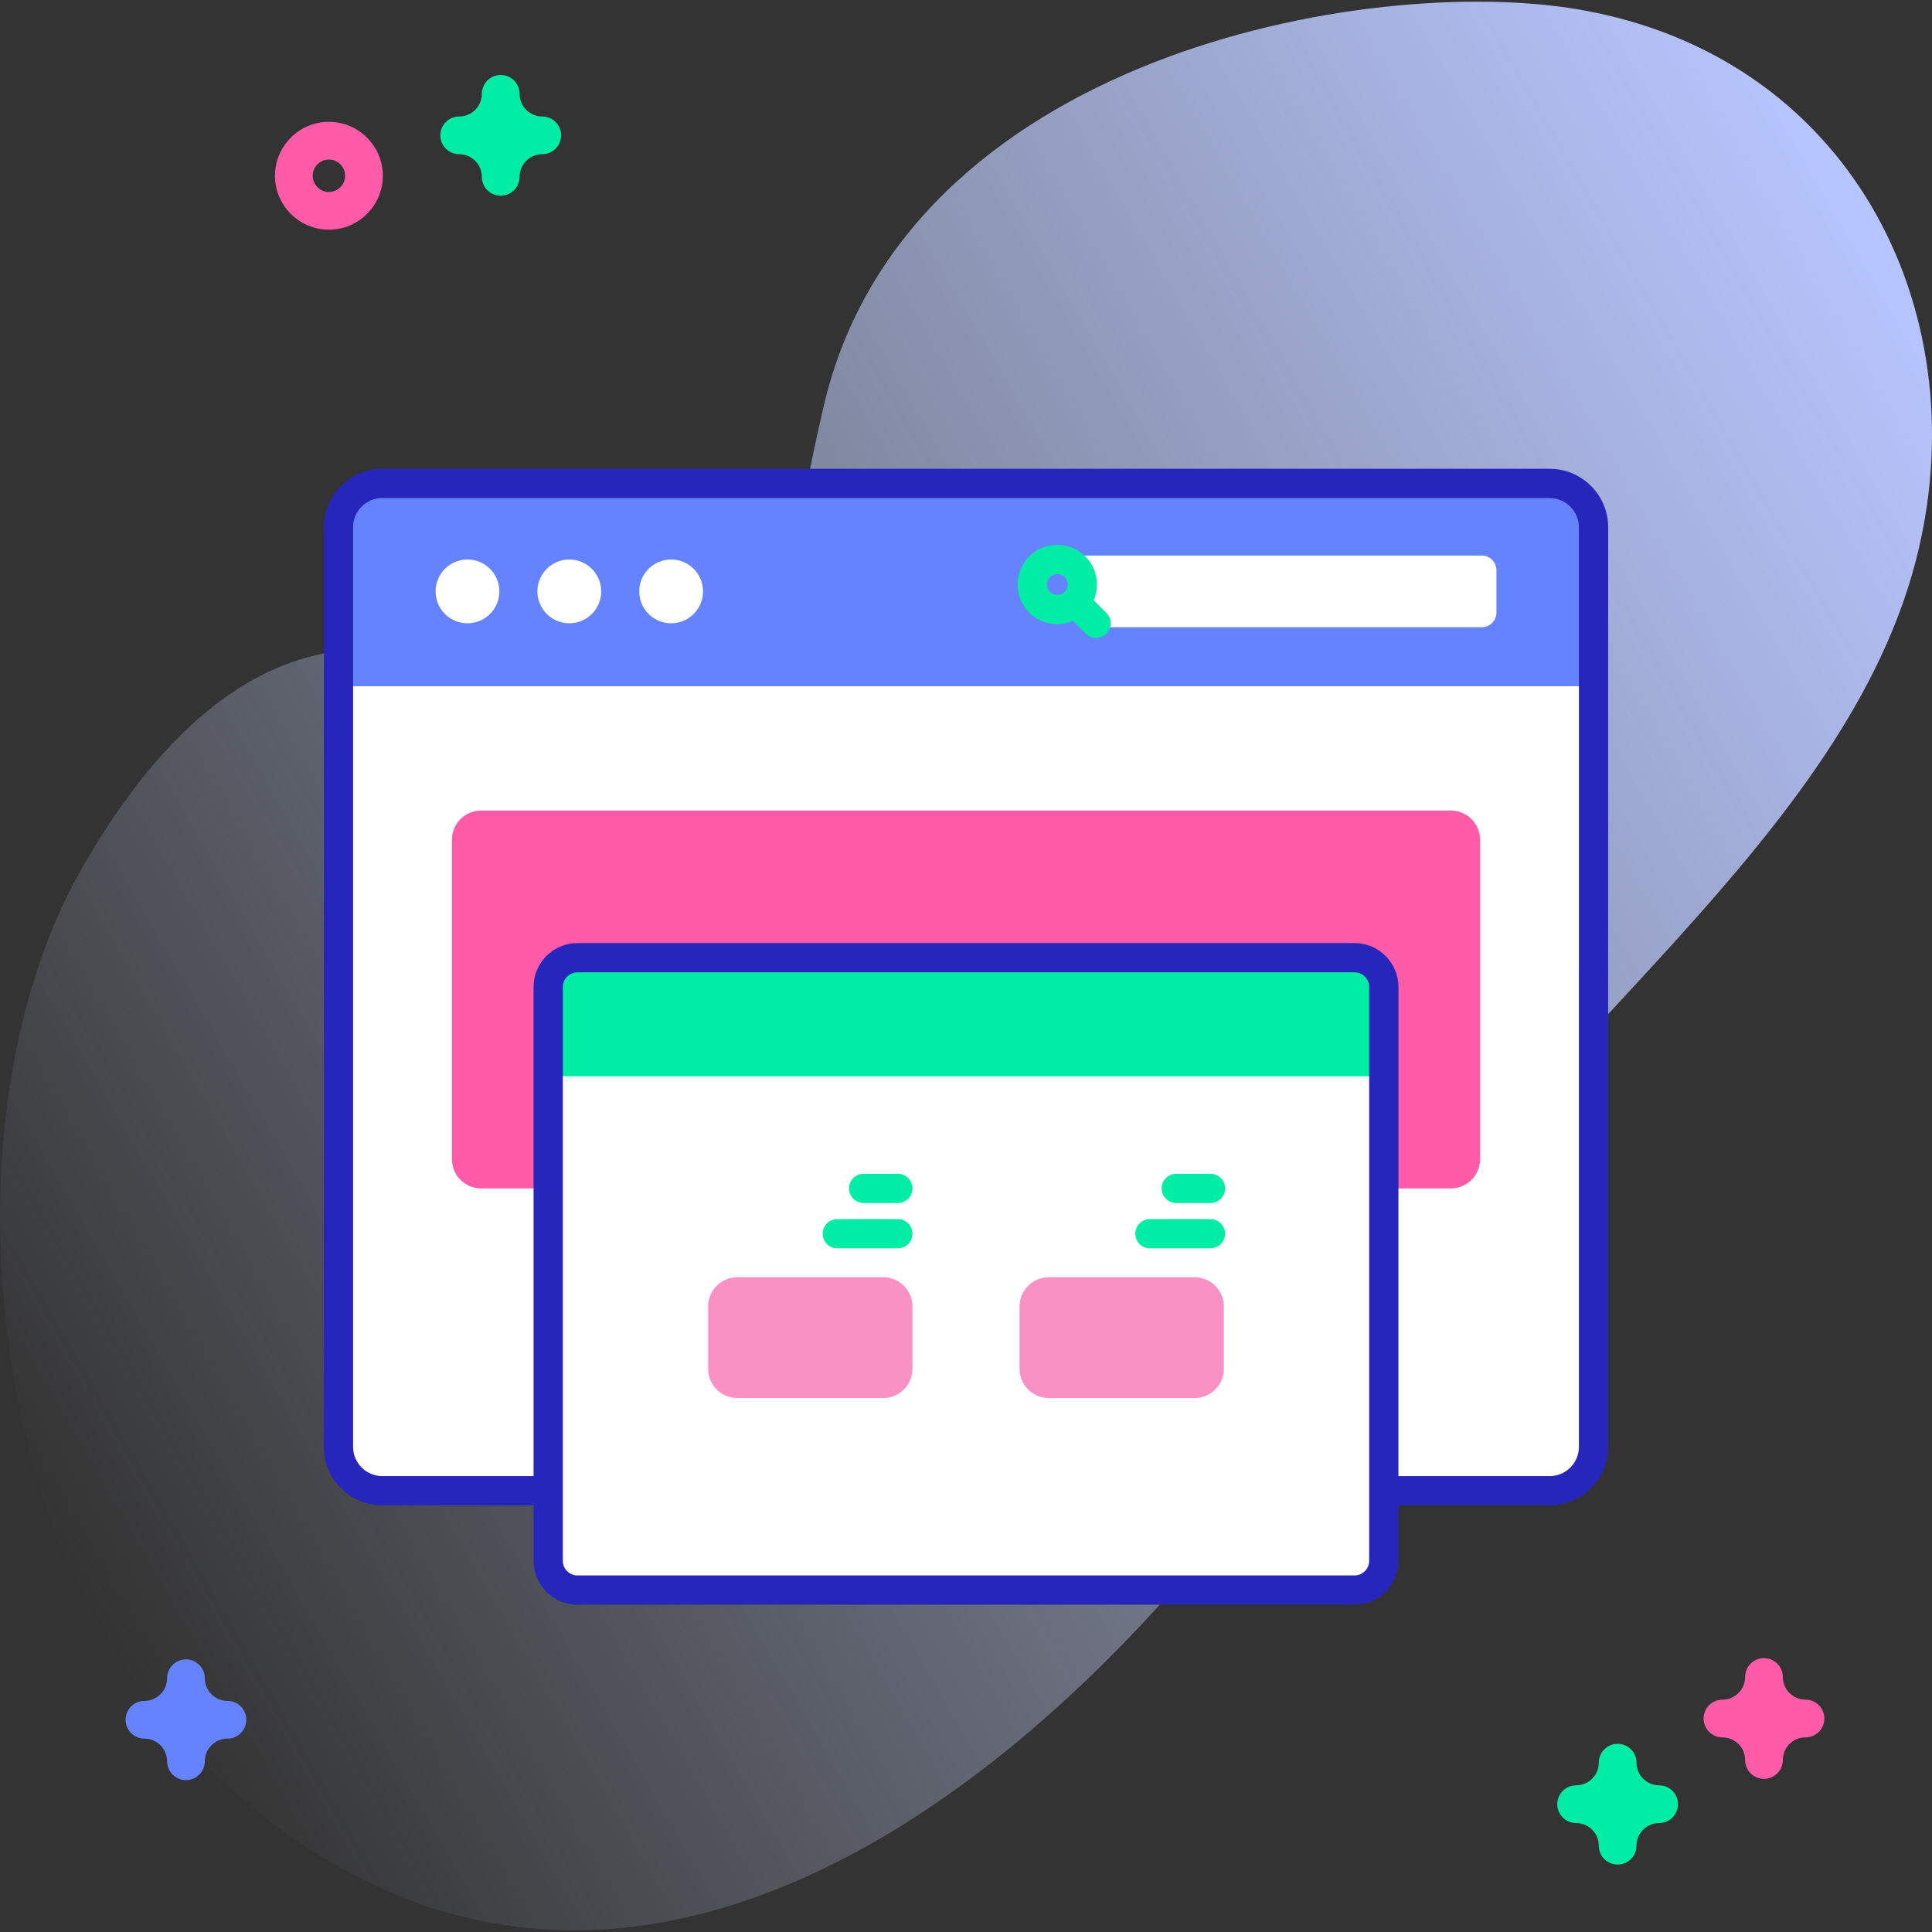 <?xml version="1.0" encoding="utf-8"?>
<!-- Generator: Adobe Illustrator 17.0.0, SVG Export Plug-In . SVG Version: 6.00 Build 0)  -->
<!DOCTYPE svg PUBLIC "-//W3C//DTD SVG 1.1//EN" "http://www.w3.org/Graphics/SVG/1.1/DTD/svg11.dtd">
<svg version="1.1" id="Capa_1" xmlns="http://www.w3.org/2000/svg" xmlns:xlink="http://www.w3.org/1999/xlink" x="0px" y="0px"
	 width="512px" height="512px" viewBox="0 0 512 512" enable-background="new 0 0 512 512" xml:space="preserve">
<rect x="0" y="0" width="512" height="512" fill="#333333" stroke="none"/>
<g>
	
		<linearGradient id="SVGID_1_" gradientUnits="userSpaceOnUse" x1="-185.247" y1="215.839" x2="330.202" y2="513.433" gradientTransform="matrix(1 0 0 -1 194 617)">
		<stop  offset="0" style="stop-color:#D2DEFF;stop-opacity:0"/>
		<stop  offset="1" style="stop-color:#B7C5FF"/>
	</linearGradient>
	<path fill="url(#SVGID_1_)" d="M418.32,2.5c-55.666-9.521-178.298,12.183-200.004,105.017
		c-14.432,61.722-14.007,112.075-50.427,113.02c-21.67,0.562-32.97-44.31-62.889-48.001c-39.047-4.817-66.145,27.695-83.057,57.138
		c-37.205,64.772-25.571,174.918,23.354,228.632c118.488,130.086,259.197-5.952,319.358-112.309
		c38.585-68.213,125.637-123.352,143.767-200.248C523.599,81.373,489.919,14.746,418.32,2.5L418.32,2.5z"/>
	<g>
		<g>
			<path fill="#FF5BA8" d="M87.163,60.87c-7.88,0-14.291-6.411-14.291-14.291c0-7.881,6.411-14.292,14.291-14.292
				c7.881,0,14.292,6.411,14.292,14.292C101.455,54.459,95.044,60.87,87.163,60.87z M87.163,42.287
				c-2.366,0-4.291,1.926-4.291,4.292s1.925,4.291,4.291,4.291s4.292-1.925,4.292-4.291S89.529,42.287,87.163,42.287z"/>
			<path fill="#01ECA5" d="M132.698,51.87c-2.762,0-5-2.238-5-5c0-3.309-2.691-6-6-6c-2.762,0-5-2.238-5-5s2.238-5,5-5
				c3.309,0,6-2.691,6-6c0-2.762,2.238-5,5-5s5,2.238,5,5c0,3.309,2.691,6,6,6c2.762,0,5,2.238,5,5s-2.238,5-5,5
				c-3.309,0-6,2.691-6,6C137.698,49.632,135.46,51.87,132.698,51.87z"/>
			<path fill="#01ECA5" d="M428.693,494.13c-2.762,0-5-2.238-5-5c0-3.309-2.691-6-6-6c-2.762,0-5-2.238-5-5s2.238-5,5-5
				c3.309,0,6-2.691,6-6c0-2.762,2.238-5,5-5s5,2.238,5,5c0,3.309,2.691,6,6,6c2.762,0,5,2.238,5,5s-2.238,5-5,5
				c-3.309,0-6,2.691-6,6C433.693,491.892,431.455,494.13,428.693,494.13z"/>
			<path fill="#6583FE" d="M49.277,471.754c-2.762,0-5-2.238-5-5c0-3.309-2.691-6-6-6c-2.762,0-5-2.238-5-5c0-2.762,2.238-5,5-5
				c3.309,0,6-2.691,6-6c0-2.762,2.238-5,5-5s5,2.238,5,5c0,3.309,2.691,6,6,6c2.762,0,5,2.238,5,5c0,2.762-2.238,5-5,5
				c-3.309,0-6,2.691-6,6C54.277,469.516,52.039,471.754,49.277,471.754z"/>
			<path fill="#FF5BA8" d="M467.471,471.421c-2.762,0-5-2.238-5-5c0-3.309-2.691-6-6-6c-2.762,0-5-2.238-5-5s2.238-5,5-5
				c3.309,0,6-2.691,6-6c0-2.762,2.238-5,5-5s5,2.238,5,5c0,3.309,2.691,6,6,6c2.762,0,5,2.238,5,5s-2.238,5-5,5
				c-3.309,0-6,2.691-6,6C472.471,469.183,470.232,471.421,467.471,471.421z"/>
		</g>
	</g>
	<g>
		<g>
			<g>
				<path fill="#FFFFFF" d="M410.673,395.062H101.327c-6.424,0-11.631-5.208-11.631-11.631V139.742
					c0-6.424,5.208-11.631,11.631-11.631h309.346c6.424,0,11.631,5.208,11.631,11.631v243.688
					C422.305,389.855,417.098,395.062,410.673,395.062z"/>
				<g>
					<path fill="#FF5BA8" d="M384.482,314.941H127.518c-4.283,0-7.754-3.472-7.754-7.754v-84.636c0-4.283,3.472-7.754,7.754-7.754
						h256.964c4.283,0,7.754,3.472,7.754,7.754v84.636C392.236,311.469,388.764,314.941,384.482,314.941L384.482,314.941z"/>
					<path fill="#6583FE" d="M422.305,181.858v-42.115c0-6.424-5.208-11.631-11.631-11.631H101.327
						c-6.424,0-11.631,5.208-11.631,11.631v42.115H422.305z"/>
				</g>
			</g>
			<g>
				<g>
					<circle fill="#FFFFFF" cx="123.886" cy="156.725" r="8.453"/>
					<circle fill="#FFFFFF" cx="150.872" cy="156.725" r="8.453"/>
					<circle fill="#FFFFFF" cx="177.856" cy="156.725" r="8.453"/>
				</g>
				<path fill="#FFFFFF" d="M392.69,166.221H287.109v-18.994H392.69c2.141,0,3.877,1.736,3.877,3.877v11.24
					C396.567,164.486,394.831,166.221,392.69,166.221L392.69,166.221z"/>
				<path fill="#01ECA5" d="M287.629,147.469c-4.099-4.099-10.768-4.099-14.867,0s-4.099,10.768,0,14.867
					c3.13,3.13,7.757,3.862,11.595,2.212l3.372,3.372c1.514,1.514,3.969,1.514,5.483,0c1.514-1.514,1.514-3.969,0-5.483
					l-3.372-3.372C291.49,155.225,290.759,150.599,287.629,147.469z M278.245,152.952c1.076-1.076,2.826-1.076,3.901,0
					c1.076,1.076,1.076,2.826,0,3.901c-1.076,1.076-2.826,1.076-3.901,0C277.169,155.777,277.169,154.027,278.245,152.952z"/>
			</g>
		</g>
		<g>
			<g>
				<path fill="#FFFFFF" d="M358.968,421.387H153.032c-4.283,0-7.754-3.472-7.754-7.754V261.557c0-4.283,3.472-7.754,7.754-7.754
					h205.936c4.283,0,7.754,3.472,7.754,7.754v152.075C366.722,417.915,363.251,421.387,358.968,421.387z"/>
				<path fill="#01ECA5" d="M366.722,285.218H145.278v-23.66c0-4.283,3.472-7.754,7.754-7.754h205.936
					c4.283,0,7.754,3.472,7.754,7.754V285.218z"/>
			</g>
			<path fill="#2626BC" d="M410.674,124.234H101.326c-8.551,0-15.508,6.957-15.508,15.508v243.688
				c0,8.551,6.957,15.508,15.508,15.508h40.075v14.693c0,6.414,5.218,11.631,11.631,11.631h205.936
				c6.414,0,11.631-5.217,11.631-11.631v-14.693h40.075c8.551,0,15.508-6.957,15.508-15.508V139.742
				C426.182,131.191,419.225,124.234,410.674,124.234z M362.845,413.633c0,2.138-1.739,3.877-3.877,3.877H153.032
				c-2.138,0-3.877-1.739-3.877-3.877V261.557c0-2.138,1.739-3.877,3.877-3.877h205.936c2.138,0,3.877,1.739,3.877,3.877V413.633z
				 M418.428,383.431c0,4.276-3.479,7.754-7.754,7.754h-40.075V261.557c0-6.414-5.217-11.631-11.631-11.631H153.032
				c-6.413,0-11.631,5.218-11.631,11.631v129.628h-40.075c-4.276,0-7.754-3.479-7.754-7.754V139.742
				c0-4.276,3.479-7.754,7.754-7.754h309.347c4.276,0,7.754,3.479,7.754,7.754L418.428,383.431L418.428,383.431z"/>
		</g>
		<g>
			<path fill="#F991C5" d="M234.055,370.498h-38.637c-4.283,0-7.754-3.472-7.754-7.754v-16.506c0-4.283,3.472-7.754,7.754-7.754
				h38.637c4.283,0,7.754,3.472,7.754,7.754v16.506C241.809,367.027,238.337,370.498,234.055,370.498z"/>
			<path fill="#F991C5" d="M316.582,370.498h-38.637c-4.283,0-7.754-3.472-7.754-7.754v-16.506c0-4.283,3.472-7.754,7.754-7.754
				h38.637c4.283,0,7.754,3.472,7.754,7.754v16.506C324.336,367.027,320.865,370.498,316.582,370.498z"/>
		</g>
		<g display="none">
			<path display="inline" fill="#FFFFFF" d="M329.636,359.732l-20.516-1.838c-1.869-0.167-3.433,1.397-3.266,3.266l1.838,20.516
				c0.228,2.543,3.32,3.665,5.125,1.859l4.189-4.189l13.771,13.771c1.176,1.176,3.081,1.176,4.256,0l6.045-6.045
				c1.176-1.176,1.176-3.081,0-4.255l-13.771-13.771l4.189-4.189C333.301,363.052,332.179,359.96,329.636,359.732L329.636,359.732z"
				/>
		</g>
		<g display="none">
			<g display="inline">
				<path fill="#2626BC" d="M332.905,397.874c-1.763,0-3.527-0.672-4.869-2.015l-11.03-11.03l-1.448,1.447
					c-1.911,1.912-4.677,2.526-7.218,1.604c-2.541-0.922-4.269-3.167-4.511-5.859l-1.838-20.516
					c-0.182-2.039,0.543-4.038,1.99-5.484c1.445-1.447,3.434-2.171,5.484-1.99l20.516,1.838c2.692,0.242,4.937,1.97,5.859,4.511
					c0.922,2.54,0.307,5.306-1.604,7.218l-1.447,1.448l11.03,11.03c2.685,2.685,2.685,7.054,0,9.739l-6.045,6.045
					C336.433,397.202,334.669,397.874,332.905,397.874L332.905,397.874z M317.006,375.469c1.028,0,2.015,0.408,2.741,1.136
					l13.158,13.158l4.818-4.818l-13.158-13.158c-0.728-0.727-1.136-1.713-1.136-2.741s0.408-2.015,1.136-2.741l2.876-2.877
					l-17.632-1.58l1.58,17.632l2.877-2.876C314.992,375.877,315.978,375.469,317.006,375.469z"/>
			</g>
		</g>
		<g>
			<g>
				<path fill="#01ECA5" d="M320.787,318.818h-9.058c-2.141,0-3.877-1.736-3.877-3.877s1.736-3.877,3.877-3.877h9.058
					c2.141,0,3.877,1.736,3.877,3.877S322.929,318.818,320.787,318.818z"/>
			</g>
			<g>
				<path fill="#01ECA5" d="M320.787,330.826h-16.036c-2.141,0-3.877-1.736-3.877-3.877s1.736-3.877,3.877-3.877h16.036
					c2.141,0,3.877,1.736,3.877,3.877C324.664,329.091,322.929,330.826,320.787,330.826z"/>
			</g>
		</g>
		<g>
			<g>
				<path fill="#01ECA5" d="M237.932,318.818h-9.058c-2.141,0-3.877-1.736-3.877-3.877s1.736-3.877,3.877-3.877h9.058
					c2.141,0,3.877,1.736,3.877,3.877S240.073,318.818,237.932,318.818z"/>
			</g>
			<g>
				<path fill="#01ECA5" d="M237.932,330.826h-16.036c-2.141,0-3.877-1.736-3.877-3.877s1.736-3.877,3.877-3.877h16.036
					c2.141,0,3.877,1.736,3.877,3.877C241.809,329.091,240.073,330.826,237.932,330.826z"/>
			</g>
		</g>
	</g>
</g>
</svg>

